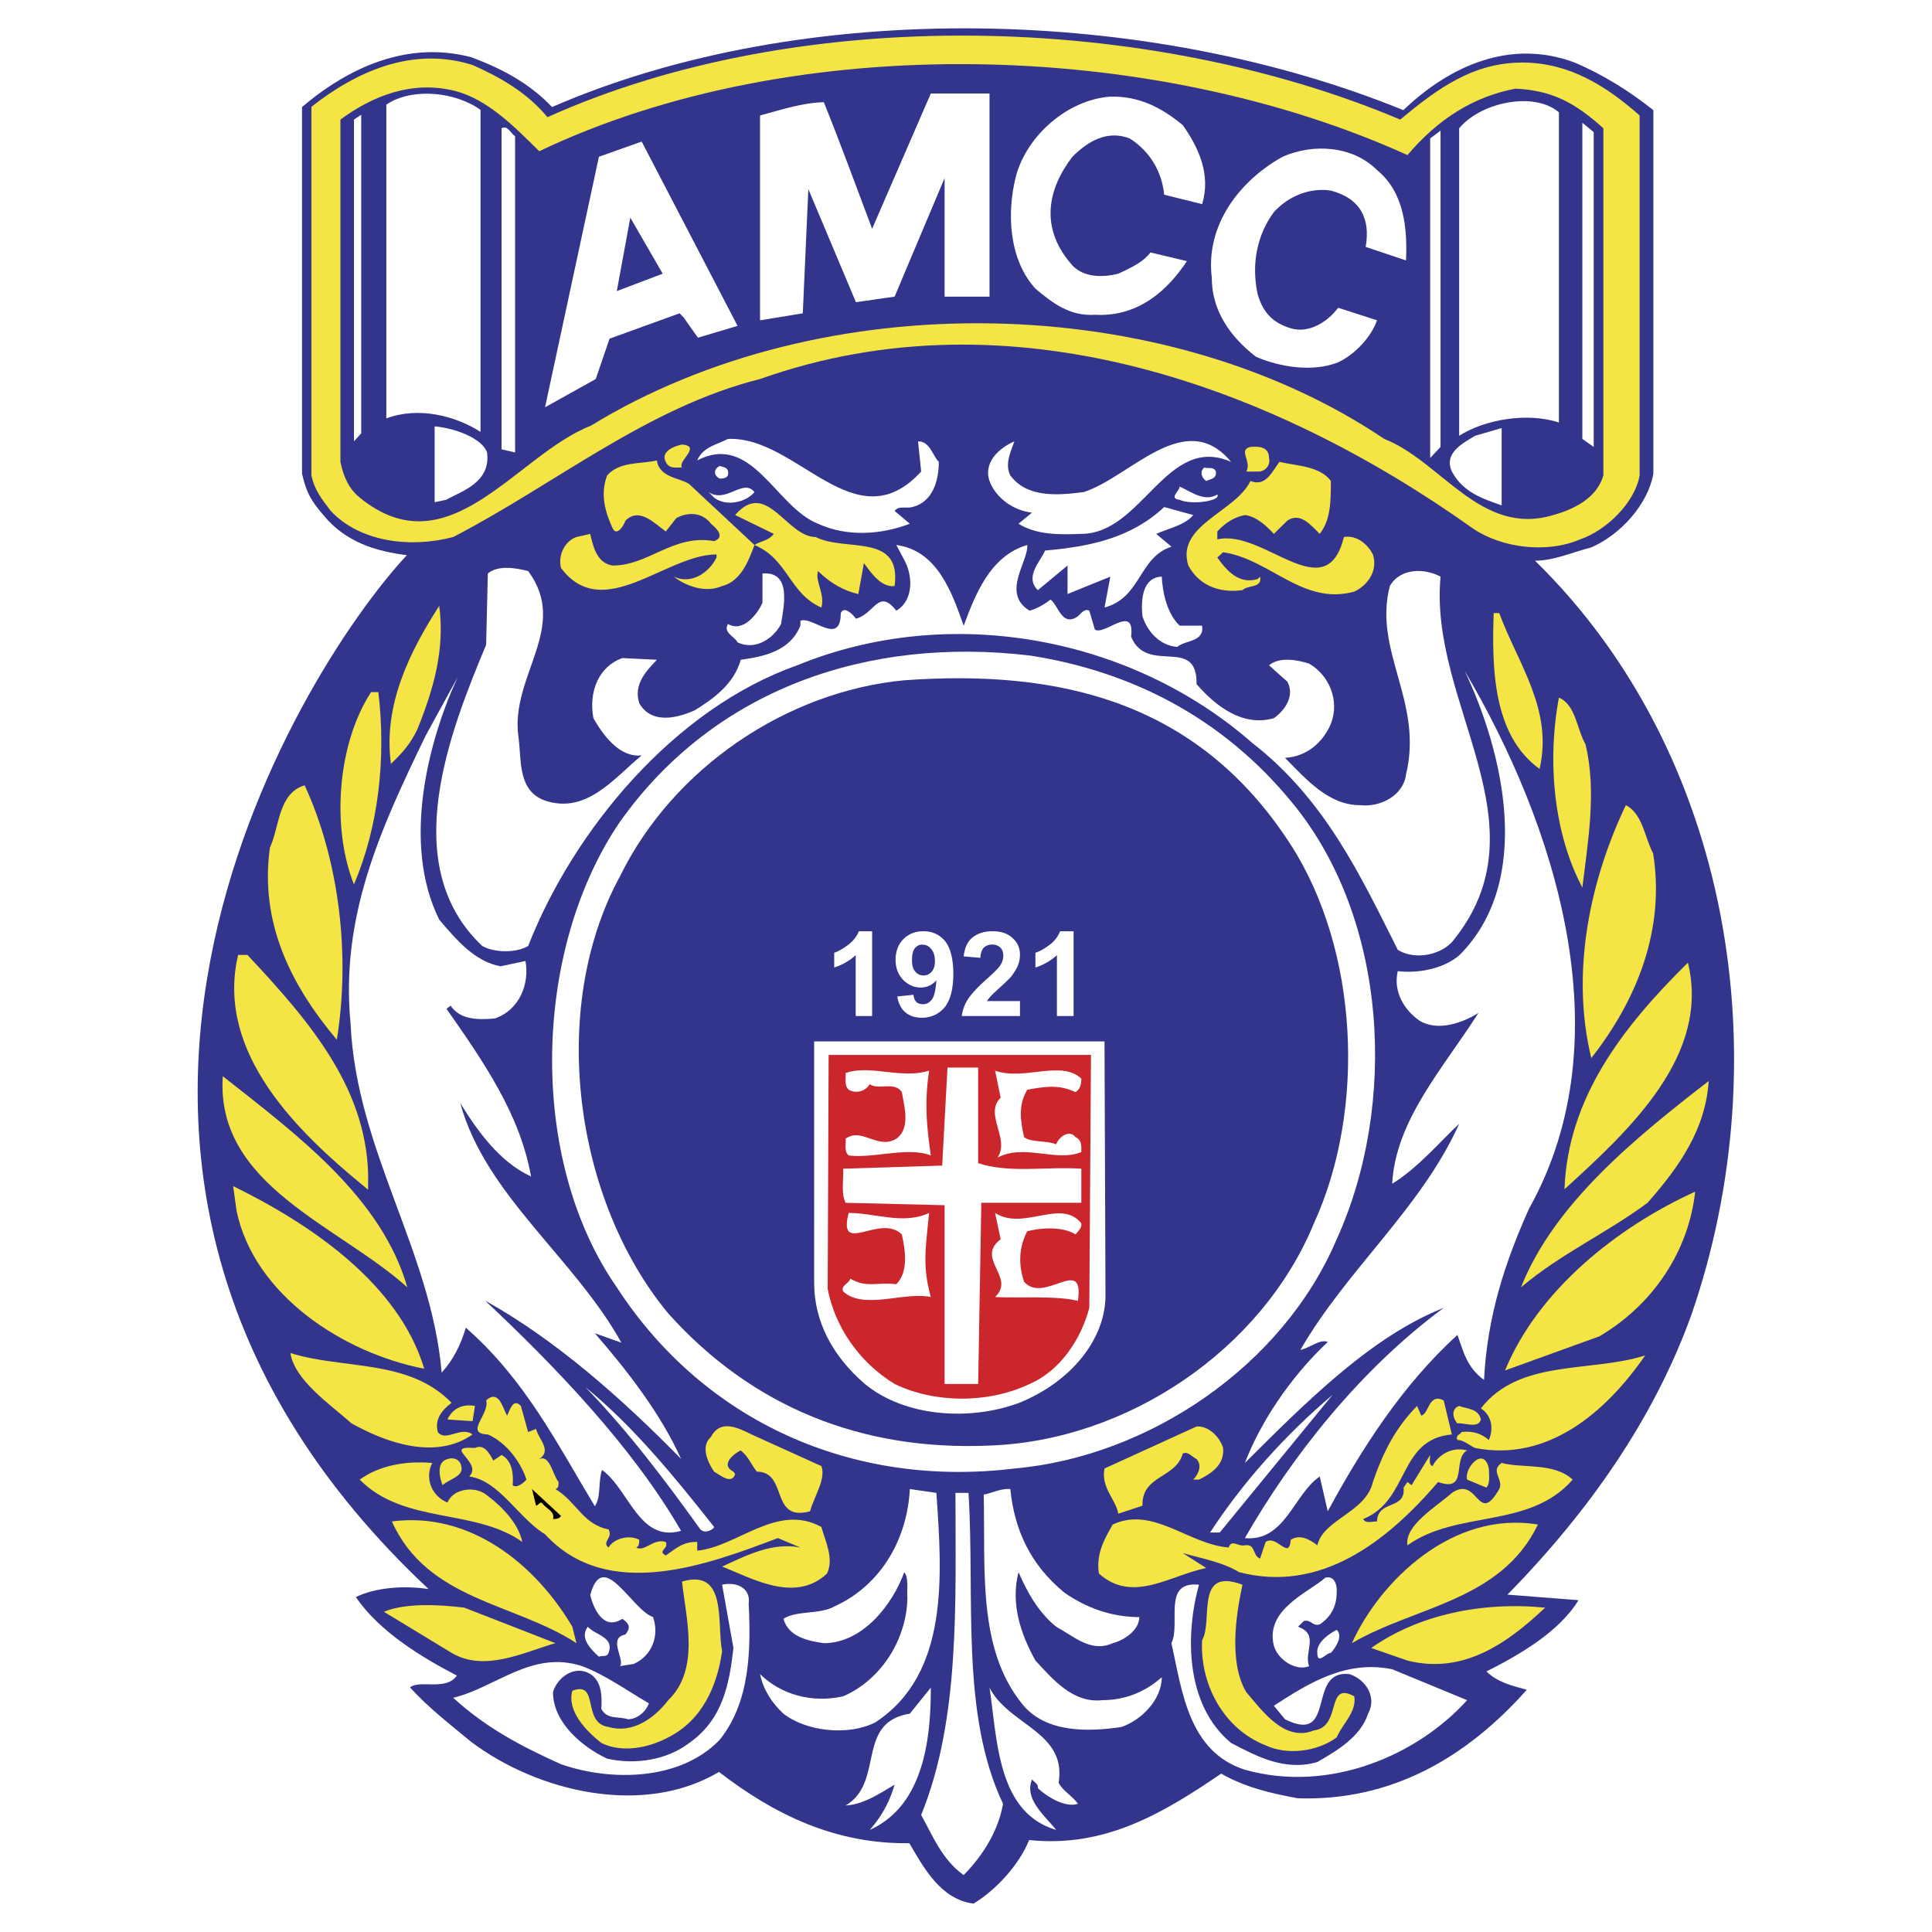 <svg xmlns="http://www.w3.org/2000/svg" width="2500" height="2500" viewBox="0 0 192.756 192.756"><g fill-rule="evenodd" clip-rule="evenodd"><path fill="#fff" d="M0 0h192.756v192.756H0V0z"/><path d="M140.012 10.99c4.604-4.41 10.701-7.182 17.16-4.724 2.725 1.181 5.303 2.748 7.785 4.724v36.273c-.555 3.085-3.277 6.074-6.193 7.351-1.832.458-3.688 1.326-5.617 1.326 19.619 19.209 24.465 49.601 15.594 75.269-3.688 10.195-10.051 19.426-18.34 27.887l7.086.555c-1.93 3.156-5.881 5.447-9.184 7.109 1.133 1.109 2.578 1.422 4.025 1.832-6.025 6.771-13.521 11.135-22.85 10.822-2.65-.482-5.301-1.109-7.639-2.459-5.713 3.881-11.521 7.424-19.162 6.627-.963 2.387-3.205 4.918-5.543 6.34-3.278-.41-4.965-3.568-6.411-6.025-7.399.096-13.449-2.844-18.992-7.111-7.568 4.508-18.101 1.977-24.705-2.988-2.097-1.734-4.266-3.398-6.122-5.447.964-.795 3.616.387 4.676-1.18-3.398-1.76-7.737-4.363-10.075-7.834 1.928-.939 4.748-1.18 7.255-.795-44.179-41.383-13.208-91.297-2.169-103.155-3.156-.387-6.121-1.327-8.29-3.954-1.061-1.253-1.688-2.049-2.169-4.17V10.677c4.748-4.025 10.605-6.628 16.895-4.965 2.893 1.084 5.712 2.507 8.05 4.965C80.408-.314 114.682.65 140.012 10.99z" fill="#33358d"/><path d="M139.699 11.93c3.711-3.085 7.326-5.76 12.387-5.688 4.508.072 8.123 2.29 11.498 5.278v35.912c-.482 2.771-3.375 5.52-5.953 6.387-3.303 1.422-7.811.868-10.701-1.108-19.836-14.124-45.963-23.812-71.101-14.895-11.256 2.819-20.414 10.484-30.61 15.762-4.193 1.109-9.255.554-12.219-2.603-.892-1.181-1.615-2.049-1.928-3.543V10.653c4.411-3.471 10.051-6.074 16.076-4.169 2.651 1.181 5.375 2.675 7.472 5.206 25.234-11.353 59.845-10.413 85.079.24z" fill="#f4e544"/><path d="M140.422 15.473c3.061-3.615 6.604-5.833 10.773-6.628 3.688.168 5.953 1.422 8.773 3.953v34.634c-.652 2.29-2.99 3.398-4.99 3.953-7.23 2.193-11.184-5.375-16.871-7.592-21.885-14.75-55.916-15.545-79.15-1.325-7.472 2.916-14.147 14.437-23.065 7.182-1.061-.867-1.615-2.048-1.928-3.566V11.93c3.206-2.362 7.159-3.953 11.497-2.844 3.206.868 5.785 3.471 8.339 6.001 25.499-12.147 61.218-11.134 86.622.386z" fill="#33358d"/><path d="M47.943 10.966v32.128c-2.579-1.663-6.266-2.531-9.399-1.35V10.436c2.579-1.735 6.916-1.277 9.399.53zM98.725 29.597h-4.482V17.764l-4.989 11.833-3.856.554-4.748-11.279-.555 12.388-4.266.699V11.521c2.097-.555 4.098-1.253 6.363-1.326 1.687 4.169 3.205 8.363 4.82 12.629l5.856-13.497h5.856v20.27h.001zM118.006 12.484c1.615 2.29 2.82 4.965 1.93 7.881l-3.785-.94c-.24-2.362-1.445-4.338-3.445-5.616-2.266-.867-4.195.313-5.713 1.832-2.482 3.23-3.205 7.014-.24 10.557 1.133 1.518 3.205 1.518 4.82 1.108 1.518-.699 2.578-1.253 3.205-2.121l3.639.868c-1.928 2.917-4.844 5.591-9.182 5.351-2.482.168-4.242-1.181-5.93-2.603-2.65-2.916-2.893-7.568-1.928-11.279 1.107-4.025 5.133-7.568 9.4-7.881 2.891-.073 5.133 1.108 7.229 2.843zM155.533 11.208v30.946c-3.133-1.037-7.398-.313-9.953 1.326V12.798c2.168-2.603 7.471-3.712 9.953-1.59zM35.314 44.034V11.93l.723-.482v31.79l-.723.796zM159.004 44.588l-1.133-.796V12.244l1.133.94v31.404zM51.39 13.593v31.549l-1.35-.313V12.798c.627-.314.868.458 1.35.795zM142.688 45.697V13.81l1.035-.771v31.549l-1.035 1.109zM64.019 14.124l9.568 18.389-3.953 1.181-1.446-2.049-.385-.385-6.99 2.531-1.374 4.024-5.061 2.82 5.375-24.993 4.266-1.518zM137.385 16.967c2.723 2.218 3.037 5.857 2.893 9.014l-4.025-1.35c.482-2.772-.482-4.82-3.471-5.616-2-.313-4.17.482-5.688 2.145-1.688 2.29-2.266 5.206-1.615 8.195.555 1.976 1.688 2.916 3.303 3.398 1.758.554 3.688-.627 4.723-2.049l3.881 1.253c-.578 1.663-2.193 3.398-3.881 4.194-2.555 1.012-5.855.458-8.193-.554-2.557-1.977-4.412-4.579-4.412-7.881-.65-5.302 2.82-9.713 7.062-12.075 3.059-1.349 6.989-1.108 9.423 1.326z" fill="#fff"/><path fill="#33358d" d="M61.537 29.042l1.349-7.327 3.23 5.592-4.579 1.735z"/><path d="M48.594 45.143c.386 2.988-2.506 3.856-4.097 4.724l-1.133.241V42.54c2 .168 4.748 1.18 5.23 2.603zM149.82 50.42c-2-.699-3.855-1.325-4.965-3.374-.891-1.904 1.277-2.916 2.314-3.567l2.65-.771v7.712h.001zM91.905 47.046l-.313-3.013c1.205 0 1.446 1.422 2.073 2.049 0 1.904-.626 4.025-2.651 4.507-.555.169-1.35-.169-1.76.386l1.519 1.277c-2.892 1.108-6.267 1.326-9.159 0-4.242-1.663-6.58-9.159-12.051-6.314.555-1.35 2-1.591 3.061-2.146 6.917-.313 12.701 10.437 19.281 3.254zM101.207 44.034c-.408 1.109-.963 2.29-.408 3.398 1.686 2.29 4.82 1.976 7.326 1.663 4.652-1.495 10.123-8.532 14.701-3.013-6.434-2.844-8.844 7.182-14.941 7.182-2.266.096-4.508.096-6.268-1.012l1.35-1.109c-1.76-.168-3.615-1.422-4.242-3.157-.651-1.903 1.037-3.326 2.482-3.952z" fill="#fff"/><path d="M68.044 46.637c-.579 0-1.301.168-1.615-.554-.555-1.012.795-1.567 1.615-1.735 2 .168-.482 1.662 0 2.289zM126.611 45.697c.145.554-.17 1.181-.893 1.35h-1.373c.578-1.036-.867-2.145.41-2.458.891-.073 1.856-.001 1.856 1.108z" fill="#f4e544"/><path d="M68.767 48.3l6.507 6.073c.554-.385 1.374-.385 1.928-1.108l-3.856-1.88c3.134-3.64 5.134 2.193 8.026 2.193 2.988 1.518 8.604-.458 7.881 4.893-1.374.168-2.41-1.422-3.061-2.29l-.555 3.085c-1.446-.313-2.82-1.109-4.025-2.29-.313 1.037.723 2.29.337 3.64-3.229-1.422-3.302-4.82-6.676-6.243-.579 1.591-1.374 3.64-3.229 4.098-1.687.723-3.615 0-4.82-.94 1.687.795 3.47-.313 4.266-1.904v-.313c-5.062 0-11.328 6.941-15.521 1.35-.313-1.35.409-2.675 1.542-3.085l1.374-.313c.241.964.554 2.917 2.241 3.158 3.615 0 6.026-3.158 10.123-2.435 1.133-.41.241-1.277-.313-1.735-.892-1.181-2.338-1.181-3.471-.554l-1.036 1.325c-1.205-.868-2.651-2.434-4.025-1.084-.145.458-.868 1.639-1.278.771-.723-1.567-1.277-3.375-.554-5.278 1.277-1.422 3.277-1.109 4.965-1.494.241 1.733 2.338 1.733 3.23 2.36zM132.781 47.986c0 1.977 0 3.856-1.109 5.278-.891-.868-1.928-2.193-3.229-1.326l-1.35 1.326c-.652-.699-1.688-1.735-2.893-1.88-1.133.241-1.928.771-2.748 1.639v.795c4.58-1.108 10.846 7.038 12.629-.241 1.35-.217 2.41.795 2.893 1.735.555 1.735-.65 3.158-1.855 3.712-5.135 1.422-8.363-3.229-13.088-3.929l-.578.53c.965 1.35 2.17 2.7 4.025 2.146l.24-.241c.242 1.181-1.205.795-1.758 1.35-2.34.313-4.34-.482-5.4-2.458-1.277-4.025 4.748-5.351 6.195-8.436 1.518.626 2.168-.94 2.893-1.904 1.758.41 4.024.41 5.133 1.904z" fill="#f4e544"/><path d="M72.623 47.432c-.168.313-.578.313-.819.313-.627-.313-.627-.94 0-1.253.482.145.964.145.819.94zM121.309 47.046c.072.699-.41.699-.963.94-.41-.241-.725-.94-.17-1.35.314.169.892-.144 1.133.41zM75.274 49.095c-.82 1.012-2.82 1.494-4.025.554l-.555-.554c1.761 1.181 3.448-1.422 4.58 0zM121.453 49.336c.41.627-2.555 1.084-3.76.531-1.133-.145 0-.868 0-1.326 1.205.554 2.483 1.566 3.76.795zM119.043 51.385c-.795 1.012-2.482 1.326-3.688 1.88l1.518 1.277c-3.301 1.084-2.963 5.038-6.676 6.074l.58-3.085-4.268 1.735v-2.844l-2.965 2.458c-1.373-1.35.314-2.917.725-3.953 4.482-.386 8.58-1.253 11.881-4.338l2.893.796z" fill="#fff"/><path d="M96.146 62.423c1.133-2.988 2.578-6.941 6.338-8.05.17 1.591-2.65 4.821.242 6.556.818-.241 1.445-.627 2.096-1.109.797.626 1.133 2.771 2.725 1.663.338-.313.65-.795 1.133-.554l.555 1.88c.963.65 4.023-2.675 3.615.723 1.615 3.856 6.604-.168 6.531 4.724 2 2.29 4.652 4.266 7.713 3.398 1.205-.868 2.072-2.29 1.35-3.639l-1.832-1.639c1.037-.868 2.795-.554 4-.168 2.025 1.181 3.062 3.711 2.17 6.001-.795 1.904-2.482 3.302-4.58 3.398 2.098 2.121 4.34 4.724 7.473 4.724 2.096.241 4.361-1.012 4.604-3.061 1.76-7.279-3.303-12.316-1.615-18.799 1.037-1.808 3.447-1.808 5.061-.94-1.205 12.773 10.773 24.776 1.133 36.466-1.373 1.422-3.855 1.735-5.398.771-3.688-7.327-7.23-14.992-14.533-20.655-12.074-10.581-30.151-13.979-45.383-7.737-12.316 4.338-22.342 16.486-26.85 28.006-1.205.699-3.302.699-4.579 0-8.532-8.05-3.229-21.378.386-30.055l.168-7.11c1.037-.867 2.82-.554 4.025-.241 4.17 5.616-1.855 10.508-.964 16.582.313 2.29-.097 5.351 2.651 6.315 4.169 1.398 6.917-2.29 9.641-4.507-2.242.241-3.856-2.048-4.82-3.711-.482-2.603.482-5.134 2.892-6.001l3.447.169c-.868.94-2.411 2.362-1.76 4.338 1.205 2.121 3.784 1.495 5.543.699 1.928-1.181 3.929-2.675 4.58-5.037 2.337-.313 4.917-.868 5.953-3.398v-.482c1.132-.554 4.024 2.603 4.024-.771.313-.724 1.109 0 1.519.554 1.856-.481 2.242-3.085 4.025-.795 1.832-1.109 1.591-3.64.795-5.062l-.795-1.495c4.167.554 5.589 4.892 6.721 8.049z" fill="#fff"/><path d="M77.926 62.254c-.723 1.422-2.579 2.7-4.338 1.832-.337-.627-1.446-.94-.964-1.832 1.519.892 2.965-1.012 3.447-2.121v-2.917c2.987-.24 2.096 3.4 1.855 5.038zM117.693 62.423h2.242c.24 1.663-1.688 1.422-2.482 2.121-1.783-.145-2.988-1.566-3.471-3.061-.17-1.663 0-3.88 1.928-3.953.072 1.495.483 3.64 1.783 4.893zM42.472 73.39l3.206-5.857c-2.964 6.387-5.615 16.654-1.855 24.223 1.687 1.976 3.543 4.193 6.122 4.651l2.483-.53c.409 2.241-.555 4.868-3.061 5.737-1.687.145-3.447.145-4.411-1.277l-.41.312c3.711 5.303 7.327 10.508 8.436 16.727-3.133-1.422-5.375-4.58-7.062-7.326 2.482 9.158 11.4 15.473 16.076 23.908l-2.651-.939c3.206 3.688 6.58 8.025 8.604 12.533-5.953-6.074-12.557-11.906-19.546-15.787 6.917 6.482 14.726 14.605 19.546 22.969-4.193 1.182-5.158-4.098-7.881-6.074-.409 1.109-.072 2.676-.723 3.615-3.712-6.145-6.917-12.604-12.87-17.811-.482 1.639-1.206 3.158-2.411 4.482-1.036-12.146-8.508-22.174-9.086-34.803-1.038-10.701 2.987-19.45 7.494-28.753z" fill="#fff"/><path d="M41.653 72.739c-.723 1.519-1.519 2.386-2.651 3.471-.795-5.905 1.928-11.279 4.82-15.763.578 4.339-.555 8.267-2.169 12.292zM149.58 61.17c1.855 5.037 5.398 9.616 4.025 15.545-4.748-3.398-4.748-10.339-4.58-15.545h.555z" fill="#f4e544"/><path d="M128.926 80.09c9.568 11.617 10.531 30.127 4.434 43.553-5.398 12.701-18.822 21.691-32.152 22.871-16.219 1.977-30.994-4.723-39.67-18.076-8.942-12.846-8.363-33.742.313-46.444 9.4-13.256 24.752-18.534 40.973-16.582 10.121 1.59 19.207 6.242 26.102 14.678z" fill="#fff"/><path d="M152.568 120.557c-2.41 5.352-4.193 10.797-4.506 17.113-1.76-1.254-2.098-2.99-2.652-4.484-5.615 5.109-9.641 11.521-12.941 17.594l-.797-3.469c-2.578 1.734-3.471 6.531-7.471 6.145 4.652-8.121 11.473-16.799 19.836-22.969-7.23 2.844-13.811 9.473-19.836 15.473 1.518-3.951 4.41-8.436 8.268-12.074-.797-.312-1.688.555-2.725.795 4.58-7.977 12.051-14.123 15.836-22.559-1.785 1.639-4.098 4.41-6.678 5.977.314-6.314 5.135-11.592 8.605-17.039-1.375.867-4.025 1.977-5.953.723-1.447-1.037-2.58-2.844-2.098-4.893 2.025.242 4.508-.217 6.123-1.566 7.471-7.423 4.41-20.27.553-28.392 8.919 15.134 16.005 36.488 6.436 53.625z" fill="#fff"/><path d="M128.781 84.284c6.748 10.484 7.543 26.32 2.312 37.767-5.205 12.629-18.631 21.691-32.369 22.174-12.773.555-23.691-3.855-32.055-13.184-9.399-11.352-11.979-30.441-4.82-43.6 5.303-10.822 16.63-18.462 28.368-19.57 15.402-1.109 29.308 2.048 38.564 16.413z" fill="#33358d"/><path d="M37.748 69.051c.795 6.628 0 13.497-2.434 19.185-2.242-5.615-1.688-13.979 1.711-19.185h.723zM158.184 74.257c1.133 4.652.242 9.713-.312 14.292-2.82-5.303-3.543-12.485-2.338-18.944 1.687.699 1.782 3.158 2.65 4.652zM30.397 78.354c3.446 7.496 4.579 16.944 3.206 25.38-4.58-5.447-7.712-11.666-6.676-19.162.963-2.048.819-5.446 3.47-6.218zM164.934 85.151c1.205 7.568-1.592 14.582-6.17 20.414-2.098-8.604-.098-17.81 3.445-25.233 1.687.867 1.855 3.156 2.725 4.819z" fill="#f4e544"/><path d="M24.564 95.563c6.17 6.605 12.051 13.4 11.883 22.535-6.508-5.35-14.533-13.086-12.461-22.535h.578z" fill="#f4e544" stroke="#f4e544" stroke-width=".576" stroke-miterlimit="2.613"/><path d="M156.088 118.652c.338-9.062 5.711-16.1 12.316-22.607 2.241 9.207-5.713 16.605-12.316 22.607z" fill="#f4e544"/><path d="M110.197 103.902l.098 25.332c0 4.338-3.375 8.604-8.605 10.725-4.892 1.832-11.4 1.422-15.4-1.881-3.23-2.771-5.062-6.242-5.062-10.098v-24.078h28.969z" fill="#fff"/><path d="M108.68 130.486c-.795 3.014-2.82 6.242-5.953 7.592-4.098 1.953-9.448 1.953-13.473 0-3.615-2.217-5.953-5.76-6.676-9.471l.096-23.355h26.174l-.168 25.234z" fill="#cc262d"/><path d="M92.7 106.818c-.482 3.23-.242 5.52.168 8.461-2.338-.893-5.616.312-8.194 0-.482-.41-.241-1.109-.313-1.664 1.591-1.182 3.205 1.109 5.062 0 1.446-1.037.795-3.229.554-4.652-.723-1.107-2.338-.168-3.206-.795a1.546 1.546 0 0 1-2.097.555c-.482-.482-.241-1.109-.313-1.662 2.41-.87 5.543.625 8.339-.243z" fill="#fff"/><path d="M97.592 116.049c3.135 1.037 6.822.314 10.293.555v3.398h-9.979l-.314 18.076h-3.349v-17.834l-9.882-.242c-.482-1.035-.169-2.289-.241-3.398l9.882-.312.53-9.785h3.06v9.542z" fill="#fff"/><path d="M107.885 107.613c0 .555-.098 1.037-.58 1.35-1.686-.795-3.035-.553-4.82-.24-.867 1.494-.723 2.916-.312 4.725.65.553 2.242.312 3.205.723.242-.723 1.303-1.52 1.928-.723.652.312.58.939.58 1.494-2.508 1.035-5.713-.869-8.363.555 1.277-1.881-1.375-4.34.312-5.979l-.555-2.699c2.892 1.036 6.579-1.108 8.605.794z" fill="#fff"/><path d="M40.64 128.438c-6.917-6.219-19.137-10.17-18.414-21.064 7.399 5.831 15.836 12.073 18.414 21.064zM164.379 120.002c-4.17 3.086-8.605 5.037-12.629 8.436 3.301-8.363 11.496-14.99 18.727-20.582-.315 4.794-2.893 8.507-6.098 12.146z" fill="#f4e544"/><path d="M42.327 136.561c-8.05-1.566-16.967-7.326-18.727-15.764l-.337-2.457c7.568 3.711 16.486 9.64 19.064 18.221zM169.127 118.895c-.65 5.928-4.193 11.279-9.568 14.436l-9.4 3.398c3.277-7.977 11.159-14.291 18.968-17.834z" fill="#f4e544"/><path d="M92.7 121.014c-.313 3.254-.723 5.23.168 8.389-2.724-.555-6.676 1.326-8.749-.555-.241-.65.555-.723.723-1.277 1.591.965 2.723.312 4.58.555 1.277-1.254.867-3.543.554-4.965-2.169-2.146-6.435 2.217-5.302-2.146 2.651-.001 5.471 1.204 8.026-.001zM107.885 122.051c.072.482-.338.795-.58 1.109-1.35-.869-3.688-.627-4.82-.314-.867 1.664-.867 3.398-.312 5.037 2 2.291 6.025-2.746 5.375 1.904-2.242-.553-6.025-.24-8.268-.385 2.098-1.977-2-3.809.555-5.76l-.555-2.629c2.82 1.833 6.579-1.493 8.605 1.038z" fill="#fff"/><path d="M45.051 139.959c-1.036.795-1.687 1.662-1.374 2.916.819 1.037 2.266-.627 3.47.24-3.711 2.604-8.676.797-12.075-1.107-2.242-1.977-5.688-4.338-6.098-7.014 5.303 1.662 11.811.555 16.077 4.965zM164.137 135.234c-3.928 5.688-9.736 10.652-16.967 9.23-.555-.24-1.109-.795-1.76-.795-.24-.482.314-.555.41-.795 1.109-.145 2 .168 2.723.795.482-1.107.314-2.434-.795-3.156 3.857-4.964 10.918-3.542 16.389-5.279z" fill="#f4e544"/><path d="M71.25 152.348c-.072.24-.892.723-1.374.24-3.519-4.893-7.134-9.713-11.473-14.195 4.82 3.927 9.062 9.158 12.847 13.955zM120.73 152.9c3.23-4.965 7.471-9.713 12.219-13.736L121.693 152.9h-.963z" fill="#fff"/><path d="M50.594 141.236c.241-.41.555-1.832 1.374-.965l.723 2.604.795-.312c.241 1.035 1.615 2.145.313 3.012 1.061-.482 1.301 1.494 1.928 2.289 0 .314 0 .627-.313.699 2.097 1.254 2.748 3.543 5.303 4.025.481.867-.724 1.254 0 1.807.481-.867 2.024-1.324 3.061-.77 0 .217 0 .697-.313.77.868.482 1.688-.939 2.965-.553.313.723-.892.867 0 1.35.892-.627 1.759-1.422 3.133-1.35v.867c4.025-.387 7.954-4.797 12.389-2.361.386 1.422 1.277 3.156.554 4.65-3.206 3.014-7.568.41-10.46-.699 2.41-1.107 4.989-2.457 7.809-1.904l-2.242-.939c-6.917 2.604-16.967 6.459-23.234-.385-2.651-1.592-4.58-5.375-7.568-5.76 1.446-1.424-2.795-3.086.579-2.846.964-.48 1.518.699 1.832 1.254l.819-.555c1.037.555 1.206 1.832 1.109 3.014.337.312.964-.098 1.374-.555-.555-1.736-2-3.711-3.856-4.508-2.41-.072.241-2.049-.168-3.398 1.299-1.18 1.685.869 2.094 1.519zM144.855 143.115c-5.398.482-4.193 6.557-8.846 8.436.242.482.797.242 1.375.242.072-2.193 2.893-1.109 2.65-3.375l.387-.555.41.314 1.855-3.014c0 .41-.17.965.24 1.109.555-1.109 1.928-1.977 3.447-1.566-1.52.867.168 4.242-2.893 3.156-5.133 5.979-11.738 11.111-19.859 8.99-1.688-1.035-4.002-1.422-5.617-1.904l2.34 1.494c-3.617.725-7.328 3.568-10.703.555-.312-1.951.555-3.471 1.375-4.893 4-1.879 7.543 1.977 11.568 2.289.312-.867.893-.072 1.615-.217 1.109-.168.723 1.014 1.518 1.326l.555-1.662c1.133-.771 2.338 1.904 2.508-.217.867-.555 1.83-.098 2.65.553.627-2.627 4.82-3.252 5.543-6.314 1.037-3.012 2.242-5.373 4.41-7.592l.41.965c.795-.17.723-2.289 2.242-1.52l.82 3.4zM47.147 141.791l-2.506-.17c.482-1.035 1.446-1.59 2.748-1.35l-.242 1.52zM147.748 141.621c-.24.941-1.615.314-2.338.387-.41-.387-.723-1.422.17-1.736.795.314 1.928.242 2.168 1.349z" fill="#f4e544"/><path d="M81.951 146.273c.482 1.277-.723 3.012-1.133 4.506-4.025 1.109-2.169-3.951-5.303-3.951-.578-.699-.819-1.494-1.614-2.121-.651.312-2.097 1.422-.724 2.121l.169.24c-.337 1.109-1.542.072-2.097-.24-.651-.941-1.374-2.531-.313-3.471 1.109-2.121 3.374-.482 4.579 0l6.436 2.916zM122.031 144.465c.145 1.664-1.133 2.531-2.41 3.158h-.578c.578-.555.893-1.494.338-2.049-.482-.24-.82-.795-1.375-.555-.723 2.531-4.096 2.121-4.023 5.207l-2.41.795c-.242-1.422-1.76-2.604-1.375-4.508l9.184-4.193c1.204-.072 2.311 1.037 2.649 2.145zM46.015 146.273c.313 1.037-1.205 1.277-1.856 1.904-.241-.555-.723-2.291.482-2.604.723-.239 1.302.146 1.374.7zM148.543 146.514c0 .627.17 1.422-.24 1.904l-1.928-.795c-.314-1.182 1.687-3.398 2.168-1.109z" fill="#f4e544"/><path d="M43.123 145.959c-.795 1.592 0 3.326 1.519 3.953.578-1.422 2.748-1.662 3.856-.795 1.687 1.254 3.229 2.916 3.615 4.725-4.724-3.375-11.81-1.736-16.221-6.219 1.856-1.35 4.411-1.904 7.231-1.664zM156.906 147.623c-4.338 4.965-11.496 2.988-16.484 6.555-.314-1.975 2.82-3.807 4.434-5.229 2.652-1.809 2.555 3.398 4.725-.387.482-.939-.965-1.807.24-2.604 2.025.556 5.23-.071 7.085 1.665z" fill="#f4e544"/><path d="M55.969 151.238c-.145.312-.555.312-.796.312.241-.771-.795-1.084-1.132-1.639-.241 0-.313.242-.555.314l-.41-1.664 2.893 2.677z"/><path d="M93.423 148.949c.579 8.291 1.278 18.076-6.098 22.896-2.651 1.35-6.821.939-9.159-.869-1.205-1.107-2.024-2.457-2.338-3.951 2.097 2.049 5.158 2.916 8.291 2.217 3.856-1.664 6.339-5.76 6.411-9.785-.072-.867.169-1.977-.313-2.604-1.133 3.158-4.097 7.086-8.025 7.086-1.543-.217-3.543-.627-4.025-2.434 1.374-.867 3.615-.387 5.134-1.254 4.676-2.145 7.23-6.797 7.472-11.689l2.65.387zM100.799 148.562c.408 4.098 2.023 7.568 5.398 10.34 2.168 1.494 4.652 2.436 7.471 2.436 0 1.275-1.445 2.289-2.65 2.602-2.17.965-3.785-.627-5.641-1.639-1.832-1.494-2.893-3.471-3.76-5.447-.818 3.158.242 6.219 1.688 8.822 1.76 1.902 3.76 4.266 6.652 3.951 2.266 0 4.266-.795 5.953-2.289 0 2.217-2 4.266-4.025 4.965-3.205.482-7.615.65-9.953-2.361-4.412-5.52-3.615-13.328-3.785-20.824.892-.169 1.687-.628 2.652-.556z" fill="#fff"/><path d="M96.628 148.949c.651 10.508-.819 22.027 3.446 31.018-.48 2.676-1.928 5.062-3.928 7.111-2.145-1.52-3.109-3.953-4.242-6.002 3.904-9.545 3.422-21.307 3.422-32.127h1.302z" fill="#fff"/><path d="M57.102 162.301l.41 1.639c-6.122-4.025-14.87-4.242-18.414-12.146 7.809-1.015 14.316 4.265 18.004 10.507zM153.436 152.105c-3.688 7.664-12.291 8.146-18.557 11.834 2.818-6.218 10.049-13.255 18.557-11.834zM116.873 154.395c-.723.17-4.023-.77-4.988 1.109.82-1.977 3.47-1.977 4.988-1.109z" fill="#f4e544"/><path d="M65.152 161.338c.626 1.734 0 3.807-1.929 4.674l-1.374.219c.555-.627-1.277-2.82.555-3.158.482-.627.482-1.012-.313-1.566-1.928 1.254-2.892-1.109-3.206-2.363 1.278-4.749 4.097 1.422 6.267 2.194zM133.359 158.902c0 1.35-.578 2.436-1.688 3.158-.723.24-.891-.555-1.613-.314l-.555.555c2.168.771.555 2.506 1.107 3.93-1.277.553-3.133-.627-3.518-2.049-.893-3.615 3.445-5.279 5.133-6.773.894-.241 1.207.698 1.134 1.493z" fill="#fff"/><path d="M72.045 164.734c-.482 3.398-1.928 6.869-5.375 8.605-1.928 1.035-4.579 1.59-6.676.555-1.591-1.254-3.446-3.23-2.892-5.207 2.748-1.035.892 3.23 3.616 3.615 2.265.65 4.435-.699 5.953-2.676 3.206-3.084 1.76-8.193 1.374-11.834 4.578-1.349 3.446 4.269 4 6.942z" fill="#f4e544"/><path d="M74.696 160.012c.241 4.723.097 9.857-2.892 13.568-3.929 4.098-10.846 4.17-15.835 2.436-3.856-1.736-7.472-3.615-10.75-6.629 4.242-1.012 7.857-4.797 12.847-3.156 2.338.867 4.507 2.457 6.676 3.711-.313.867-1.205 1.59-2.097 1.59-.868-.312-2.072.072-2.651-1.035.097-1.494 0-3.158-1.591-3.713-1.542-.457-2.916.869-3.229 2.049 0 3.014 2.893 5.447 5.399 6.629 2.892.65 6.025.096 8.194-1.566 3.374-2.363 4.001-5.93 4.41-9.473l-1.132-6.314c1.301-.316 2.892.239 2.651 1.903zM119.621 158.107c-1.373 4.965-1.373 12.002 3.205 15.787 2.58 1.35 5.375 2.844 8.605 1.904 1.928-1.109 4.338-2.531 5.061-4.822.893-1.59-.168-3.398-1.855-3.951-4.338-.482-1.205 7.109-6.436 4.506l-1.107-1.35c3.518-2.289 7.23-4.578 11.809-3.639l7.473 3.084c-4.99 5.52-13.738 9.305-22.174 6.941-5.641-1.807-6.268-7.881-7.328-12.629.964-1.95-.964-6.217 2.747-5.831z" fill="#fff"/><path d="M123.961 158.107c-.652 3.012-1.375 7.809.385 10.725 1.688 1.977 3.855 4.99 6.748 3.809 2.82-.338 1.133-4.988 4.025-3.398.24 1.566-1.133 2.676-1.76 4.098-1.928 1.422-4.916 1.807-7.086.795-4.242-1.664-6.58-6.17-6.338-10.508 1.133-1.882-.796-7.329 4.026-5.521zM55.415 163.939c-3.061.867-7.062 2.941-10.364.965l-6.749-4.098c2.169-.893 5.471-.723 8.026-.41l9.087 3.543zM154.16 160.396c-3.688 3.471-8.1 6.701-13.738 5.279l-3.615-1.254c4.675-3.302 11.013-4.651 17.353-4.025z" fill="#f4e544"/><path d="M60.717 164.904c-.145.457-.627.24-.964.385-.868-.795-1.928-1.879-1.109-2.988.795.867 2.651 1.011 2.073 2.603zM132.781 164.904c-.482 0-1.35 1.254-1.35 0-.098-.965 1.037-1.832 1.928-2.291.627.555 0 1.664-.578 2.291zM86.771 182.57c1.205-1.35 2-2.844 2.482-4.508-1.374.797-3.061 1.977-4.893 2.074 3.929-2.291.964-8.291 6.411-9.16l2.097-2.602c.001 4.966-.65 11.763-6.097 14.196zM105.619 177.846c.336.771 1.373 1.326 1.928 2.121-1.205.387-2.893-.553-4.002-1.566.072-.41-.336-.555-.578-.867-.795 1.953 1.205 3.543 2.41 5.037-5.855-1.734-5.855-8.846-6.652-14.195 1.929 3.782 7.713 4.409 6.894 9.47zM107.113 101.371h-1.664v-6.073a5.744 5.744 0 0 1-2.145 1.229v-1.47c.434-.145.916-.41 1.422-.795.506-.386.844-.843 1.037-1.35h1.35v8.459zm-20.101 0h-1.639v-6.073a5.768 5.768 0 0 1-2.145 1.229v-1.47c.434-.145.892-.41 1.398-.795.506-.386.868-.843 1.06-1.35h1.326v8.459zm5.11-1.18c.337 0 .603-.17.844-.459.241-.312.385-.939.458-1.928-.361.41-.795.65-1.301.699-.072.023-.169.023-.265.023-.675 0-1.253-.266-1.759-.771-.482-.529-.747-1.156-.747-1.976 0-.867.265-1.566.795-2.097.506-.506 1.181-.771 1.977-.771.892 0 1.591.313 2.169.988.53.675.819 1.76.819 3.254 0 1.543-.313 2.674-.867 3.35-.555.65-1.253.988-2.121 1.037h-.169c-.675 0-1.205-.193-1.615-.531-.434-.361-.699-.891-.819-1.59l1.615-.17c.024.314.145.555.289.725.169.145.386.217.675.217h.022zm0-2.869h.024c.313 0 .579-.119.795-.361.217-.24.337-.578.337-1.06 0-.53-.121-.94-.385-1.229-.217-.265-.482-.41-.771-.41-.024 0-.048-.024-.072-.024-.313 0-.555.12-.771.361-.192.241-.289.627-.289 1.181 0 .531.097.916.337 1.158a.976.976 0 0 0 .795.384zm9.64 2.555v1.494h-5.808a4.085 4.085 0 0 1 .578-1.615c.313-.506.916-1.18 1.857-2.023.746-.676 1.205-1.109 1.373-1.374.217-.313.338-.651.338-.988 0-.362-.098-.627-.289-.82-.217-.217-.482-.313-.844-.313-.338 0-.604.12-.82.313-.191.217-.312.555-.336 1.012l-1.664-.145c.096-.892.41-1.542.939-1.928.506-.386 1.158-.579 1.928-.579.869 0 1.52.217 2.002.675.506.434.746 1.012.746 1.663 0 .385-.072.747-.217 1.108-.145.337-.361.675-.65 1.062-.217.24-.578.602-1.084 1.059-.531.482-.869.797-.988.941a4.513 4.513 0 0 0-.361.457h3.3v.001z" fill="#fff"/></g></svg>